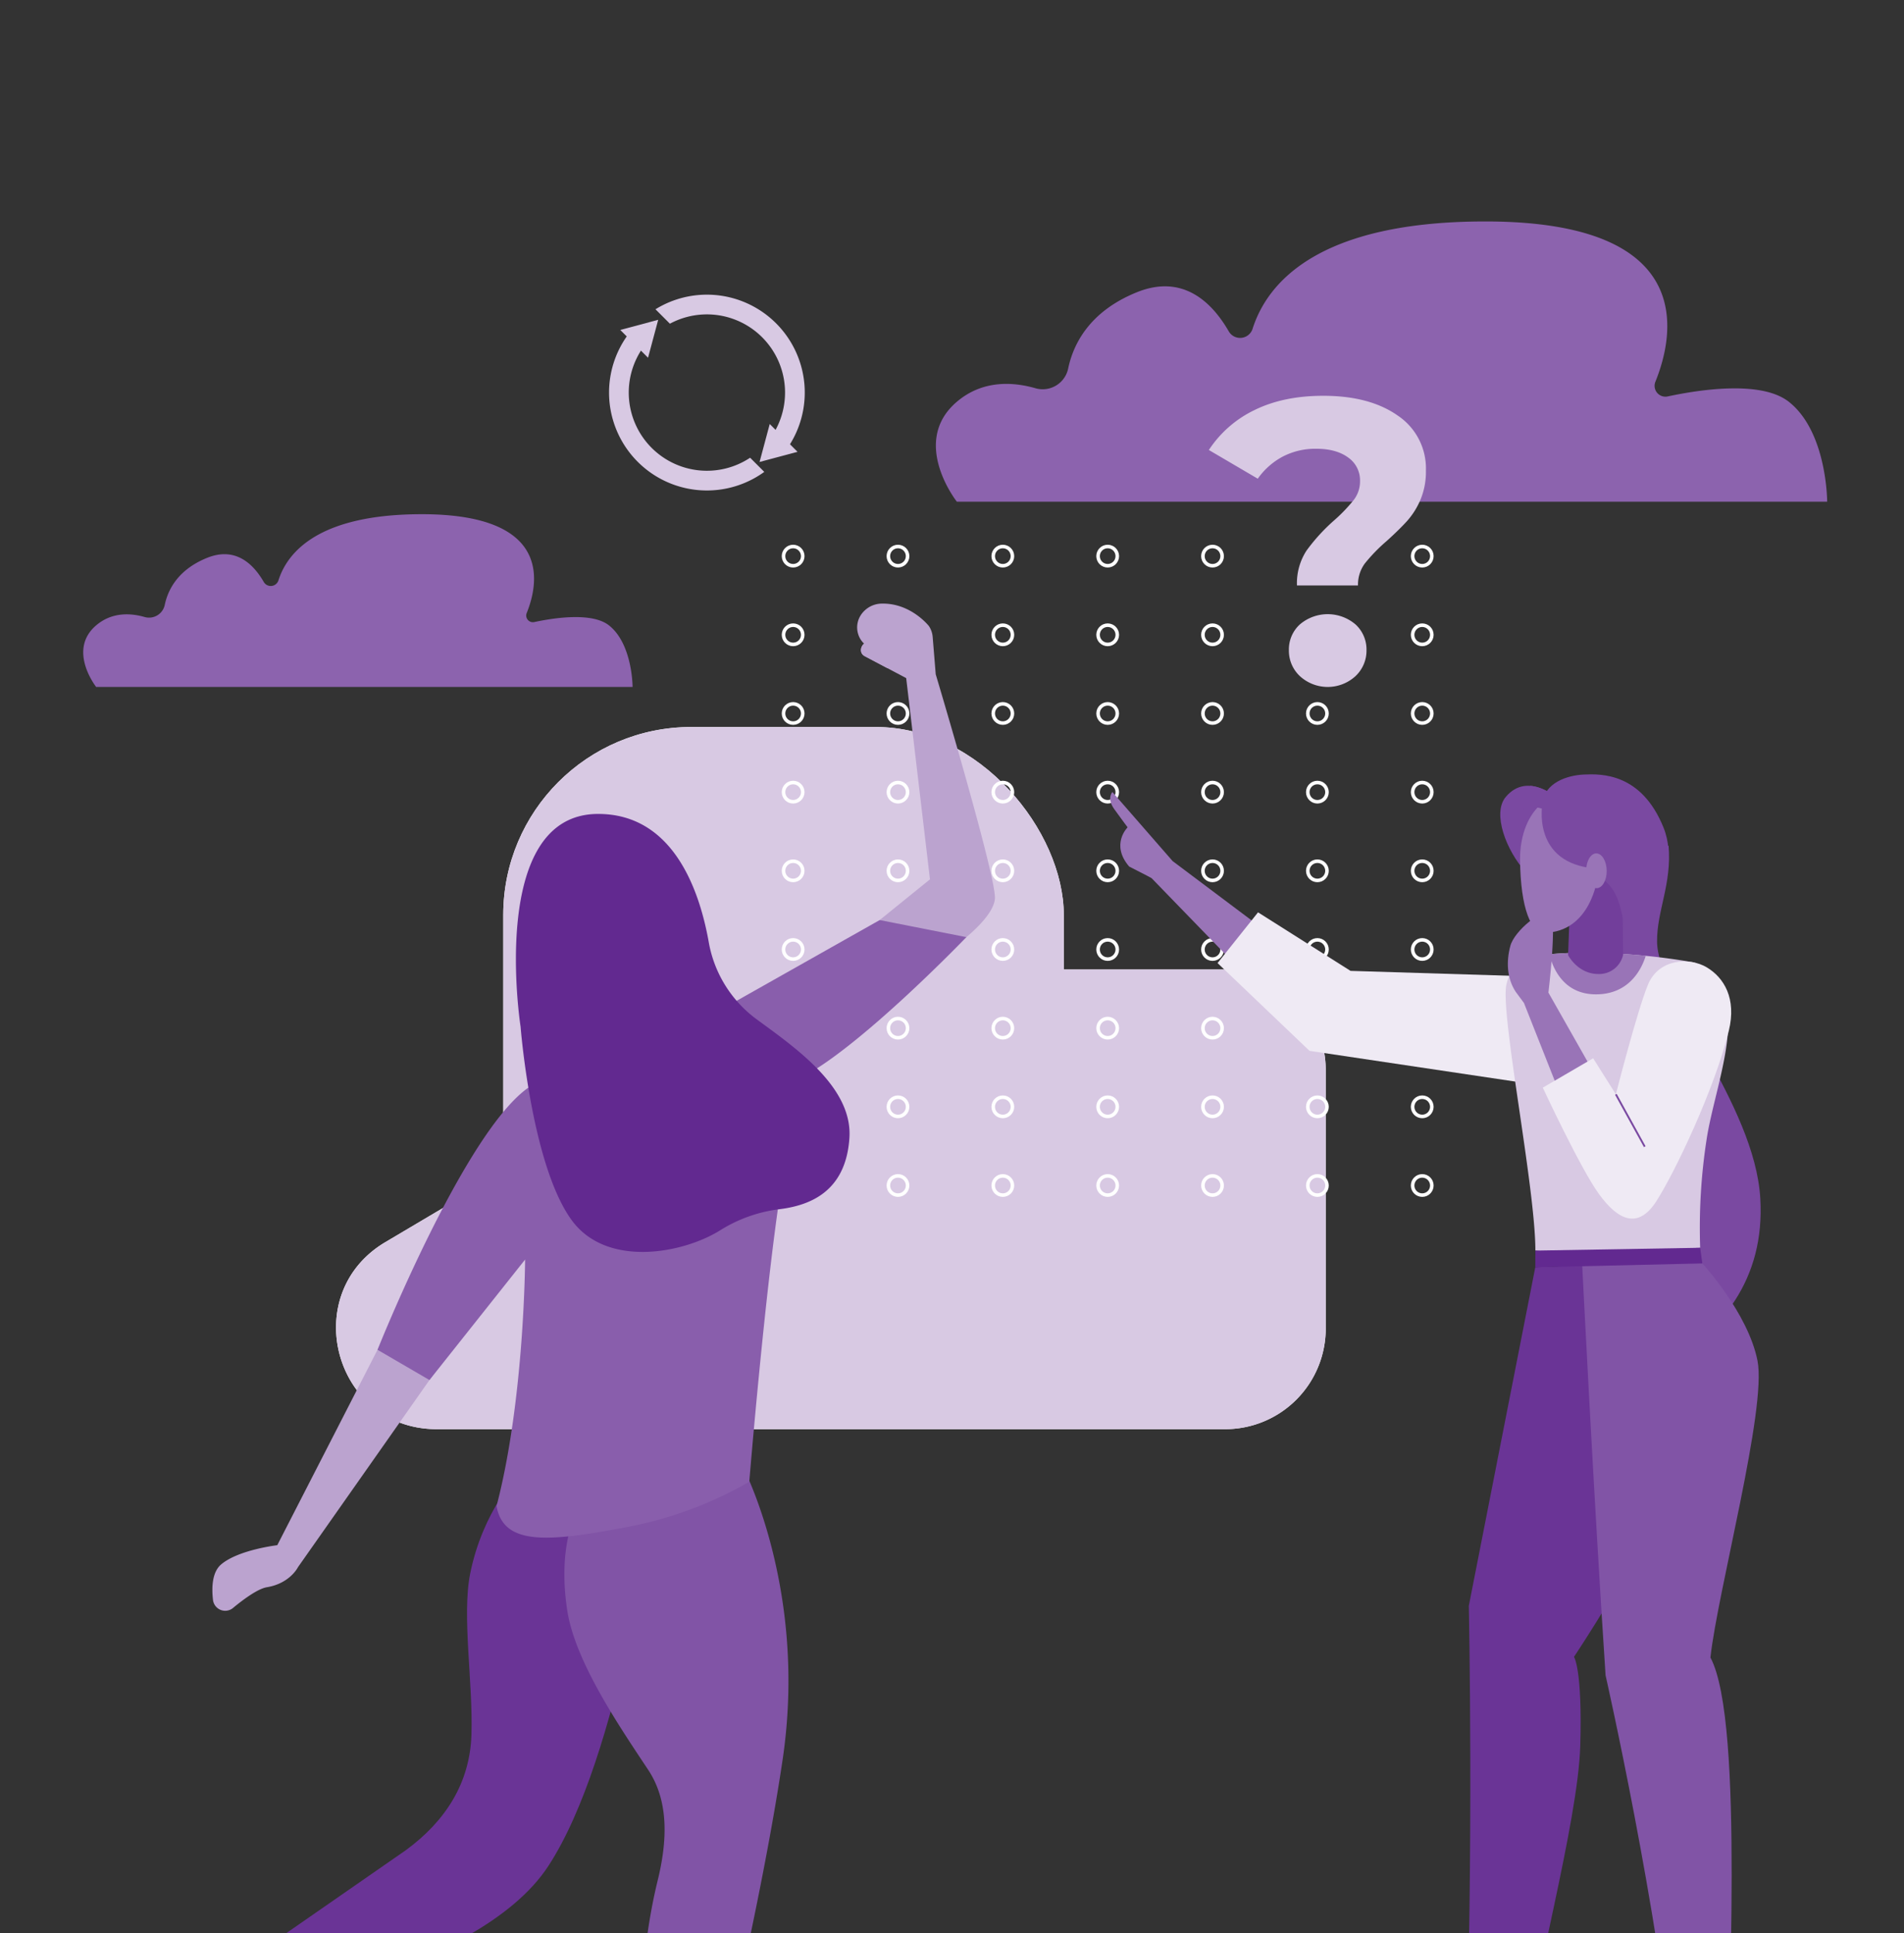 <svg xmlns="http://www.w3.org/2000/svg" xmlns:xlink="http://www.w3.org/1999/xlink" viewBox="0 0 538 546"><rect x="0" y="0" width="538" height="546" fill="#333333" stroke="none"/><defs><style>.a364c11f-60d2-48a6-bb8a-5603f243cd42,.f8fe39d7-b6f7-43d9-92db-29412760e6a8{fill:none;}.a39c5ee8-1c3d-4a00-800f-8e20c09372a6{isolation:isolate;}.b0cc94a9-e1f9-4f40-b006-5ece27d61f6f{clip-path:url(#af6d44fd-25d8-4b6d-b342-e5a9ef9ff15e);}.a8fc4406-8133-4aa8-9c09-5b4e2eb8547e{fill:#8c63ae;}.fdee52b7-cdf0-4857-af0c-df6fb9163500{fill:#fff;}.a295eda1-d99c-4225-bbff-25a27641ee66,.f9e94a1d-748e-473e-bd46-d472c923d767{fill:#d8c9e3;}.f9e94a1d-748e-473e-bd46-d472c923d767{mix-blend-mode:multiply;}.a364c11f-60d2-48a6-bb8a-5603f243cd42{stroke:#fff;stroke-miterlimit:10;}.a0e92fa4-3b3a-4a50-ad7e-58c7a73362a6{clip-path:url(#a43ae9f0-c441-48cf-bba6-d556396c869d);}.a6b6ea4d-eecf-4c99-84cc-d81550705ec7{fill:#6a3496;}.a643f514-09f2-495e-9ada-465d4588ec63{fill:#bba3cf;}.b02ea06d-b8be-43c9-ab2c-e934dfaf9f34{fill:#8154a6;}.b59ea8aa-a37c-4805-adf3-d786c14eefc7{fill:#895eac;}.aa80e327-606e-4077-8bd2-440369cef109{fill:#622990;}.f7e90791-1c91-4386-80c1-680dcc8c7e02{fill:#9974b7;}.b36b581e-40bd-4147-89cc-ff5925ad7302{fill:#efeaf4;}.b5b5cf6f-69a5-4568-a922-386a7371b0a7{fill:#7a49a1;}.b78d553b-92eb-48d2-984c-312a811a4717{fill:#723e9b;}</style><clipPath id="af6d44fd-25d8-4b6d-b342-e5a9ef9ff15e"><rect class="f8fe39d7-b6f7-43d9-92db-29412760e6a8" width="538" height="546"/></clipPath><clipPath id="a43ae9f0-c441-48cf-bba6-d556396c869d"><rect class="f8fe39d7-b6f7-43d9-92db-29412760e6a8" y="128.605" width="538" height="417.395" transform="translate(538 674.605) rotate(-180)"/></clipPath></defs><g class="a39c5ee8-1c3d-4a00-800f-8e20c09372a6"><g id="be160a2c-8265-409c-b4fb-2790b54e9a8c" data-name="Illustrations"><g class="b0cc94a9-e1f9-4f40-b006-5ece27d61f6f"><path class="a8fc4406-8133-4aa8-9c09-5b4e2eb8547e" d="M516.289,141.7H270.373s-13.336-16.871,0-28.224c7.359-6.265,16.05-5.616,22.363-3.775a7.361,7.361,0,0,0,9.118-5.765c1.5-6.935,6.1-16.012,19.341-21.375,13.023-5.276,21.26,2.781,26.026,11.059a3.7,3.7,0,0,0,6.69-.682c4.128-13.068,18.515-30.392,65.785-30.392,60.122,0,53.442,31.962,48.069,45.246a3.062,3.062,0,0,0,3.475,4.176c9.274-1.983,26.487-4.552,34.207,1.508C516.289,121.99,516.289,141.7,516.289,141.7Z"/><path class="a8fc4406-8133-4aa8-9c09-5b4e2eb8547e" d="M178.745,194.026H27.173s-8.22-10.4,0-17.4c4.536-3.862,9.892-3.462,13.783-2.328a4.537,4.537,0,0,0,5.62-3.552c.922-4.275,3.762-9.87,11.921-13.175,8.027-3.252,13.1,1.714,16.042,6.816a2.28,2.28,0,0,0,4.123-.42c2.544-8.055,11.412-18.733,40.547-18.733,37.057,0,32.939,19.7,29.628,27.888a1.887,1.887,0,0,0,2.142,2.574c5.716-1.222,16.325-2.806,21.083.93C178.745,181.876,178.745,194.026,178.745,194.026Z"/><rect class="fdee52b7-cdf0-4857-af0c-df6fb9163500" x="142.197" y="205.337" width="158.389" height="172.597" rx="53.118"/><path class="fdee52b7-cdf0-4857-af0c-df6fb9163500" d="M123.411,403.658h222.78A28.407,28.407,0,0,0,374.6,375.251V302.24a28.408,28.408,0,0,0-28.407-28.408H258.663A72.118,72.118,0,0,0,221.909,283.9L108.935,350.808C84.071,365.534,94.514,403.658,123.411,403.658Z"/><rect class="f9e94a1d-748e-473e-bd46-d472c923d767" x="142.197" y="205.337" width="158.389" height="172.597" rx="53.118"/><path class="f9e94a1d-748e-473e-bd46-d472c923d767" d="M123.411,403.658h222.78A28.407,28.407,0,0,0,374.6,375.251V302.24a28.408,28.408,0,0,0-28.407-28.408H258.663A72.118,72.118,0,0,0,221.909,283.9L108.935,350.808C84.071,365.534,94.514,403.658,123.411,403.658Z"/><circle class="a364c11f-60d2-48a6-bb8a-5603f243cd42" cx="224.109" cy="157.076" r="2.717"/><circle class="a364c11f-60d2-48a6-bb8a-5603f243cd42" cx="253.736" cy="157.076" r="2.717"/><circle class="a364c11f-60d2-48a6-bb8a-5603f243cd42" cx="283.362" cy="157.076" r="2.717"/><circle class="a364c11f-60d2-48a6-bb8a-5603f243cd42" cx="312.989" cy="157.076" r="2.717"/><circle class="a364c11f-60d2-48a6-bb8a-5603f243cd42" cx="342.616" cy="157.076" r="2.717"/><circle class="a364c11f-60d2-48a6-bb8a-5603f243cd42" cx="372.243" cy="157.076" r="2.717"/><circle class="a364c11f-60d2-48a6-bb8a-5603f243cd42" cx="401.869" cy="157.076" r="2.717"/><circle class="a364c11f-60d2-48a6-bb8a-5603f243cd42" cx="224.109" cy="334.837" r="2.717"/><circle class="a364c11f-60d2-48a6-bb8a-5603f243cd42" cx="253.736" cy="334.837" r="2.717"/><circle class="a364c11f-60d2-48a6-bb8a-5603f243cd42" cx="283.362" cy="334.837" r="2.717"/><circle class="a364c11f-60d2-48a6-bb8a-5603f243cd42" cx="312.989" cy="334.837" r="2.717"/><circle class="a364c11f-60d2-48a6-bb8a-5603f243cd42" cx="342.616" cy="334.837" r="2.717"/><circle class="a364c11f-60d2-48a6-bb8a-5603f243cd42" cx="372.243" cy="334.837" r="2.717"/><circle class="a364c11f-60d2-48a6-bb8a-5603f243cd42" cx="401.869" cy="334.837" r="2.717"/><circle class="a364c11f-60d2-48a6-bb8a-5603f243cd42" cx="224.109" cy="312.617" r="2.717"/><circle class="a364c11f-60d2-48a6-bb8a-5603f243cd42" cx="253.736" cy="312.617" r="2.717"/><circle class="a364c11f-60d2-48a6-bb8a-5603f243cd42" cx="283.362" cy="312.617" r="2.717"/><circle class="a364c11f-60d2-48a6-bb8a-5603f243cd42" cx="312.989" cy="312.617" r="2.717"/><circle class="a364c11f-60d2-48a6-bb8a-5603f243cd42" cx="342.616" cy="312.617" r="2.717"/><circle class="a364c11f-60d2-48a6-bb8a-5603f243cd42" cx="372.243" cy="312.617" r="2.717"/><circle class="a364c11f-60d2-48a6-bb8a-5603f243cd42" cx="401.869" cy="312.617" r="2.717"/><circle class="a364c11f-60d2-48a6-bb8a-5603f243cd42" cx="224.109" cy="290.397" r="2.717"/><circle class="a364c11f-60d2-48a6-bb8a-5603f243cd42" cx="253.736" cy="290.397" r="2.717"/><circle class="a364c11f-60d2-48a6-bb8a-5603f243cd42" cx="283.362" cy="290.397" r="2.717"/><circle class="a364c11f-60d2-48a6-bb8a-5603f243cd42" cx="312.989" cy="290.397" r="2.717"/><circle class="a364c11f-60d2-48a6-bb8a-5603f243cd42" cx="342.616" cy="290.397" r="2.717"/><circle class="a364c11f-60d2-48a6-bb8a-5603f243cd42" cx="372.243" cy="290.397" r="2.717"/><circle class="a364c11f-60d2-48a6-bb8a-5603f243cd42" cx="401.869" cy="290.397" r="2.717"/><circle class="a364c11f-60d2-48a6-bb8a-5603f243cd42" cx="224.109" cy="268.177" r="2.717"/><circle class="a364c11f-60d2-48a6-bb8a-5603f243cd42" cx="253.736" cy="268.177" r="2.717"/><circle class="a364c11f-60d2-48a6-bb8a-5603f243cd42" cx="283.362" cy="268.177" r="2.717"/><circle class="a364c11f-60d2-48a6-bb8a-5603f243cd42" cx="312.989" cy="268.177" r="2.717"/><circle class="a364c11f-60d2-48a6-bb8a-5603f243cd42" cx="342.616" cy="268.177" r="2.717"/><circle class="a364c11f-60d2-48a6-bb8a-5603f243cd42" cx="372.243" cy="268.177" r="2.717"/><circle class="a364c11f-60d2-48a6-bb8a-5603f243cd42" cx="401.869" cy="268.177" r="2.717"/><circle class="a364c11f-60d2-48a6-bb8a-5603f243cd42" cx="224.109" cy="245.956" r="2.717"/><circle class="a364c11f-60d2-48a6-bb8a-5603f243cd42" cx="253.736" cy="245.956" r="2.717"/><circle class="a364c11f-60d2-48a6-bb8a-5603f243cd42" cx="283.362" cy="245.956" r="2.717"/><circle class="a364c11f-60d2-48a6-bb8a-5603f243cd42" cx="312.989" cy="245.956" r="2.717"/><circle class="a364c11f-60d2-48a6-bb8a-5603f243cd42" cx="342.616" cy="245.956" r="2.717"/><circle class="a364c11f-60d2-48a6-bb8a-5603f243cd42" cx="372.243" cy="245.956" r="2.717"/><circle class="a364c11f-60d2-48a6-bb8a-5603f243cd42" cx="401.869" cy="245.956" r="2.717"/><circle class="a364c11f-60d2-48a6-bb8a-5603f243cd42" cx="224.109" cy="223.736" r="2.717"/><circle class="a364c11f-60d2-48a6-bb8a-5603f243cd42" cx="253.736" cy="223.736" r="2.717"/><circle class="a364c11f-60d2-48a6-bb8a-5603f243cd42" cx="283.362" cy="223.736" r="2.717"/><circle class="a364c11f-60d2-48a6-bb8a-5603f243cd42" cx="312.989" cy="223.736" r="2.717"/><circle class="a364c11f-60d2-48a6-bb8a-5603f243cd42" cx="342.616" cy="223.736" r="2.717"/><circle class="a364c11f-60d2-48a6-bb8a-5603f243cd42" cx="372.243" cy="223.736" r="2.717"/><circle class="a364c11f-60d2-48a6-bb8a-5603f243cd42" cx="401.869" cy="223.736" r="2.717"/><circle class="a364c11f-60d2-48a6-bb8a-5603f243cd42" cx="224.109" cy="201.516" r="2.717"/><circle class="a364c11f-60d2-48a6-bb8a-5603f243cd42" cx="253.736" cy="201.516" r="2.717"/><circle class="a364c11f-60d2-48a6-bb8a-5603f243cd42" cx="283.362" cy="201.516" r="2.717"/><circle class="a364c11f-60d2-48a6-bb8a-5603f243cd42" cx="312.989" cy="201.516" r="2.717"/><circle class="a364c11f-60d2-48a6-bb8a-5603f243cd42" cx="342.616" cy="201.516" r="2.717"/><circle class="a364c11f-60d2-48a6-bb8a-5603f243cd42" cx="372.243" cy="201.516" r="2.717"/><circle class="a364c11f-60d2-48a6-bb8a-5603f243cd42" cx="401.869" cy="201.516" r="2.717"/><circle class="a364c11f-60d2-48a6-bb8a-5603f243cd42" cx="224.109" cy="179.296" r="2.717"/><circle class="a364c11f-60d2-48a6-bb8a-5603f243cd42" cx="253.736" cy="179.296" r="2.717"/><circle class="a364c11f-60d2-48a6-bb8a-5603f243cd42" cx="283.362" cy="179.296" r="2.717"/><circle class="a364c11f-60d2-48a6-bb8a-5603f243cd42" cx="312.989" cy="179.296" r="2.717"/><circle class="a364c11f-60d2-48a6-bb8a-5603f243cd42" cx="342.616" cy="179.296" r="2.717"/><circle class="a364c11f-60d2-48a6-bb8a-5603f243cd42" cx="372.243" cy="179.296" r="2.717"/><circle class="a364c11f-60d2-48a6-bb8a-5603f243cd42" cx="401.869" cy="179.296" r="2.717"/><g class="a0e92fa4-3b3a-4a50-ad7e-58c7a73362a6"><path class="a6b6ea4d-eecf-4c99-84cc-d81550705ec7" d="M146.569,416.359s-10.1,10.168-13.706,28.06c-2.4,11.906.826,30.777.346,45.582-.439,13.54-7.252,24.3-18.523,32.567L61.2,559.665l2.825,9.091s70.565-10.48,90.958-41.777,29.374-102.15,29.374-102.15Z"/><path class="a643f514-09f2-495e-9ada-465d4588ec63" d="M108.439,377.794,78.345,436.432s-10.874,1.258-15.821,5.395c-2.586,2.162-2.757,6.486-2.333,10.122a3.475,3.475,0,0,0,5.793,2.089c3.051-2.508,6.958-5.329,9.427-5.736,6.546-1.079,8.785-5.666,8.785-5.666l41.537-59.086Z"/><path class="a643f514-09f2-495e-9ada-465d4588ec63" d="M248.567,259.866l14.207-11.5-6.718-56.839-11.73-6.2c-2.225-1.177-.576-4.685,1.84-3.909l.116.039a14.742,14.742,0,0,0,7.339.54s5.025,5.479-.552,2.947a6.99,6.99,0,0,0-4.87-1.56c-5.682-.132-8.129-7.1-3.769-11.048a7.115,7.115,0,0,1,4.821-1.851c8.185-.136,13.238,6.362,13.238,6.362a6.461,6.461,0,0,1,1.05,3.053l.862,10.55s17.125,57.206,16.726,63.314-12.637,14.476-12.637,14.476Z"/><path class="b02ea06d-b8be-43c9-ab2c-e934dfaf9f34" d="M220.486,448.463c-3.656-20.831-10.407-33.891-10.642-34.262l-44.235,8.056s-8.731,9.751-5.356,32.414c2.154,14.467,14.578,32.672,22.9,45.211,5.968,8.99,5.367,20.3,2.682,31.247-10.209,41.623-1.55,92.44-1.55,92.44H194s19.437-74.466,27.175-126.808a151.426,151.426,0,0,0-.689-48.3"/><path class="b59ea8aa-a37c-4805-adf3-d786c14eefc7" d="M149.293,307.2c-18.187,12.747-42.622,74.036-42.622,74.036l14.678,8.547,27.022-34.027s-.156,39.393-8.067,69.611c1.957,11.332,14.912,10.057,36.036,6.1a110.654,110.654,0,0,0,35.38-12.95s4.473-54.658,9.066-83.64-.534-32.077,6.709-31.117c16.905-9.258,45.565-39.07,45.565-39.07l-24.493-4.825-55.47,31.3S166.525,298.052,149.293,307.2Z"/><path class="a295eda1-d99c-4225-bbff-25a27641ee66" d="M184.3,234.707l12.057,12.729a21.385,21.385,0,0,1,4.756,20.751l-1.954,6.8Z"/><path class="aa80e327-606e-4077-8bd2-440369cef109" d="M169.01,229.891c-31.3,0-21.914,60.081-21.914,60.081s3.028,38.971,14.417,54.619c9.856,13.545,31.376,9.471,41.87,2.969a40.93,40.93,0,0,1,16.641-6c8.594-1.026,18.984-4.792,19.989-20.175.947-14.479-15.607-25.678-26.46-33.676A34.447,34.447,0,0,1,200.23,265.9C197.558,251.077,190.058,229.891,169.01,229.891Z"/><path class="a643f514-09f2-495e-9ada-465d4588ec63" d="M246.282,181.45l-.116-.039c-2.416-.776-4.065,2.732-1.84,3.909l6.493,3.433c.155-.063.3-.137.459-.2a54.1,54.1,0,0,1,7.3-2.6C257.623,184.935,248.233,182.114,246.282,181.45Z"/><path class="f7e90791-1c91-4386-80c1-680dcc8c7e02" d="M360.838,265.347l-29.5-22.143L314.319,223.7s-1.675,1.779.518,4.817,3.783,5.158,3.783,5.158-4.922,4.827.439,11.072c5.211,2.628,6.34,3.284,6.34,3.284l26.179,26.992Z"/><polygon class="b36b581e-40bd-4147-89cc-ff5925ad7302" points="442.301 276.079 381.611 274.217 355.473 257.682 344.035 272.013 370.022 296.805 440.114 307.267 442.301 276.079"/><path class="b5b5cf6f-69a5-4568-a922-386a7371b0a7" d="M471.472,238.8c.959,10.919-3.323,18.418-3.247,27.154.135,15.5,27.618,45.786,29.173,72.575,1.325,22.824-10.857,37.7-28.557,48.358s-25.006-89.581-25.006-89.581l11.947-44.036Z"/><path class="a295eda1-d99c-4225-bbff-25a27641ee66" d="M478.711,271.846a179.117,179.117,0,0,0-28.56-2.723c-15.063-.132-22.718.859-24.5,8.985s8.231,57.474,8.187,75.113c6.483.991,46.567-.793,46.567-.793a163.72,163.72,0,0,1,1.845-30.785C484.881,304.665,496.349,279.721,478.711,271.846Z"/><path class="f7e90791-1c91-4386-80c1-680dcc8c7e02" d="M426.767,267.159c1.179-4.381,9.277-10.751,11.279-9.229s-.515,22.433-.515,22.433l24.164,42.6-16.022-1.648-15.055-38.03-2.338-3.16C425.752,276.287,425.589,271.54,426.767,267.159Z"/><path class="b5b5cf6f-69a5-4568-a922-386a7371b0a7" d="M435.255,226.371l2.219,6.267-5.681,13.309s-.54-.272-2.492-3.585-3.774-10.715-3.774-10.715l3.673-5.6Z"/><path class="f7e90791-1c91-4386-80c1-680dcc8c7e02" d="M450.151,269.123c5.33.047,10.46.4,14.869.84-1,3.282-4.37,10.884-14.066,10.884-9.166,0-12.2-7.442-13.157-11.292A102.735,102.735,0,0,1,450.151,269.123Z"/><path class="b5b5cf6f-69a5-4568-a922-386a7371b0a7" d="M440.78,226.044s-8.893-8.57-15.31-.955c-3.918,4.65.2,15.275,5.64,21.2,2.958-1.393.628-1.23.628-1.23s-6.846-10.029-2.549-15.582c2.184-2.822,7.272-.859,7.272-.859Z"/><path class="b78d553b-92eb-48d2-984c-312a811a4717" d="M459.139,245.02l-.731.655.21,24.032a6.917,6.917,0,0,1-6.946,5.4c-5.889,0-8.594-5.357-8.594-5.357l.765-20.025,12.594-5.03Z"/><path class="f7e90791-1c91-4386-80c1-680dcc8c7e02" d="M456.873,224.408c9.937,2.562,9.669,16.032,6.348,19.712s-11.828,3.763-11.828,3.763-1.828,15.418-15.077,15.582c-3.517.082-6.685-6.508-6.809-20.757C429.431,233.994,433.714,218.437,456.873,224.408Z"/><path class="b36b581e-40bd-4147-89cc-ff5925ad7302" d="M488.5,291.134c-4.046,16.539-15.288,40.1-20.511,48.192s-10.916,5.172-16.178-2.069S435.94,307.2,435.94,307.2l14.227-8.292,6.417,10.178s6-23.548,9.069-30.972,11.829-7.789,16.662-4.868S490.727,282.006,488.5,291.134Z"/><path class="b5b5cf6f-69a5-4568-a922-386a7371b0a7" d="M432.394,221.963c4.493.333,8.386,4.081,8.386,4.081l-4.319,2.576a11.009,11.009,0,0,0-4.014-.652Z"/><path class="a6b6ea4d-eecf-4c99-84cc-d81550705ec7" d="M433.814,357.941,415.032,453.57s1.457,69.419-1.012,134.6c2.959,5.989,14.677,3.249,15.353,0,3.6-27.174,16.514-73.427,17.151-95.1s-1.77-25.1-1.77-25.1,40.952-61.269,38.377-83.815-12.142-27.678-12.142-27.678Z"/><path class="b02ea06d-b8be-43c9-ab2c-e934dfaf9f34" d="M481.018,356.844s12.912,13.96,15.588,27.481-11.27,65.193-13.3,83.83c9.881,18.417,4.3,104.727,5.414,123-12.467,3.508-11.928,1-14.858.557-5.27-52.9-20.185-118.513-20.185-118.513-3.367-50.722-6.648-116.719-6.648-116.719Z"/><path class="b5b5cf6f-69a5-4568-a922-386a7371b0a7" d="M435.83,227.02S432.862,242.689,449,245.1c4.576,4.172,7.686,4.335,9.53,14.191s17.785-10.06,11.515-25.561-17.678-15.172-22.461-14.968S436.306,221.125,435.83,227.02Z"/><polygon class="b5b5cf6f-69a5-4568-a922-386a7371b0a7" points="464.515 323.996 464.977 323.744 456.816 308.958 456.353 309.21 464.515 323.996"/><polygon class="aa80e327-606e-4077-8bd2-440369cef109" points="480.409 352.428 481.018 356.844 433.814 357.941 433.842 353.221 480.409 352.428"/><path class="f7e90791-1c91-4386-80c1-680dcc8c7e02" d="M448.2,245.947c.024,2.712,1.34,4.911,2.941,4.911s2.878-2.2,2.854-4.911-1.34-4.911-2.94-4.911S448.179,243.235,448.2,245.947Z"/></g><path class="a295eda1-d99c-4225-bbff-25a27641ee66" d="M369.159,155.536a52.487,52.487,0,0,1,7.824-8.567,45.588,45.588,0,0,0,5.539-5.768,8.573,8.573,0,0,0,1.771-5.31,7.838,7.838,0,0,0-3.37-6.682q-3.369-2.456-8.965-2.456a19.935,19.935,0,0,0-9.538,2.227,20.328,20.328,0,0,0-7.024,6.225l-13.82-8.109a31.99,31.99,0,0,1,12.964-11.307q8.163-4,19.359-4,13.132,0,21.073,5.6a17.955,17.955,0,0,1,7.938,15.533,20.412,20.412,0,0,1-1.543,8.223,21.714,21.714,0,0,1-3.768,6q-2.228,2.457-5.768,5.654a48.028,48.028,0,0,0-6.168,6.338,10.027,10.027,0,0,0-1.941,6.225H366.475A16.884,16.884,0,0,1,369.159,155.536ZM367.332,191a9.834,9.834,0,0,1-3.141-7.367,9.572,9.572,0,0,1,3.083-7.253,12.121,12.121,0,0,1,15.762,0,9.569,9.569,0,0,1,3.084,7.253A9.845,9.845,0,0,1,382.979,191a11.627,11.627,0,0,1-15.647,0Z"/><path class="a295eda1-d99c-4225-bbff-25a27641ee66" d="M189.289,91.428a22.082,22.082,0,0,1,28.4,32.317l3.979,3.979a27.649,27.649,0,0,0-36.454-40.371Z"/><path class="a295eda1-d99c-4225-bbff-25a27641ee66" d="M184.13,126.494a22.086,22.086,0,0,1-2.278-28.556l-3.976-3.976a27.651,27.651,0,0,0,38.08,39.321l-4-4A22.089,22.089,0,0,1,184.13,126.494Z"/><polygon class="a295eda1-d99c-4225-bbff-25a27641ee66" points="175.266 93.196 185.984 90.324 183.112 101.043 175.266 93.196"/><polygon class="a295eda1-d99c-4225-bbff-25a27641ee66" points="225.343 127.608 214.625 130.48 217.497 119.762 225.343 127.608"/></g></g></g></svg>